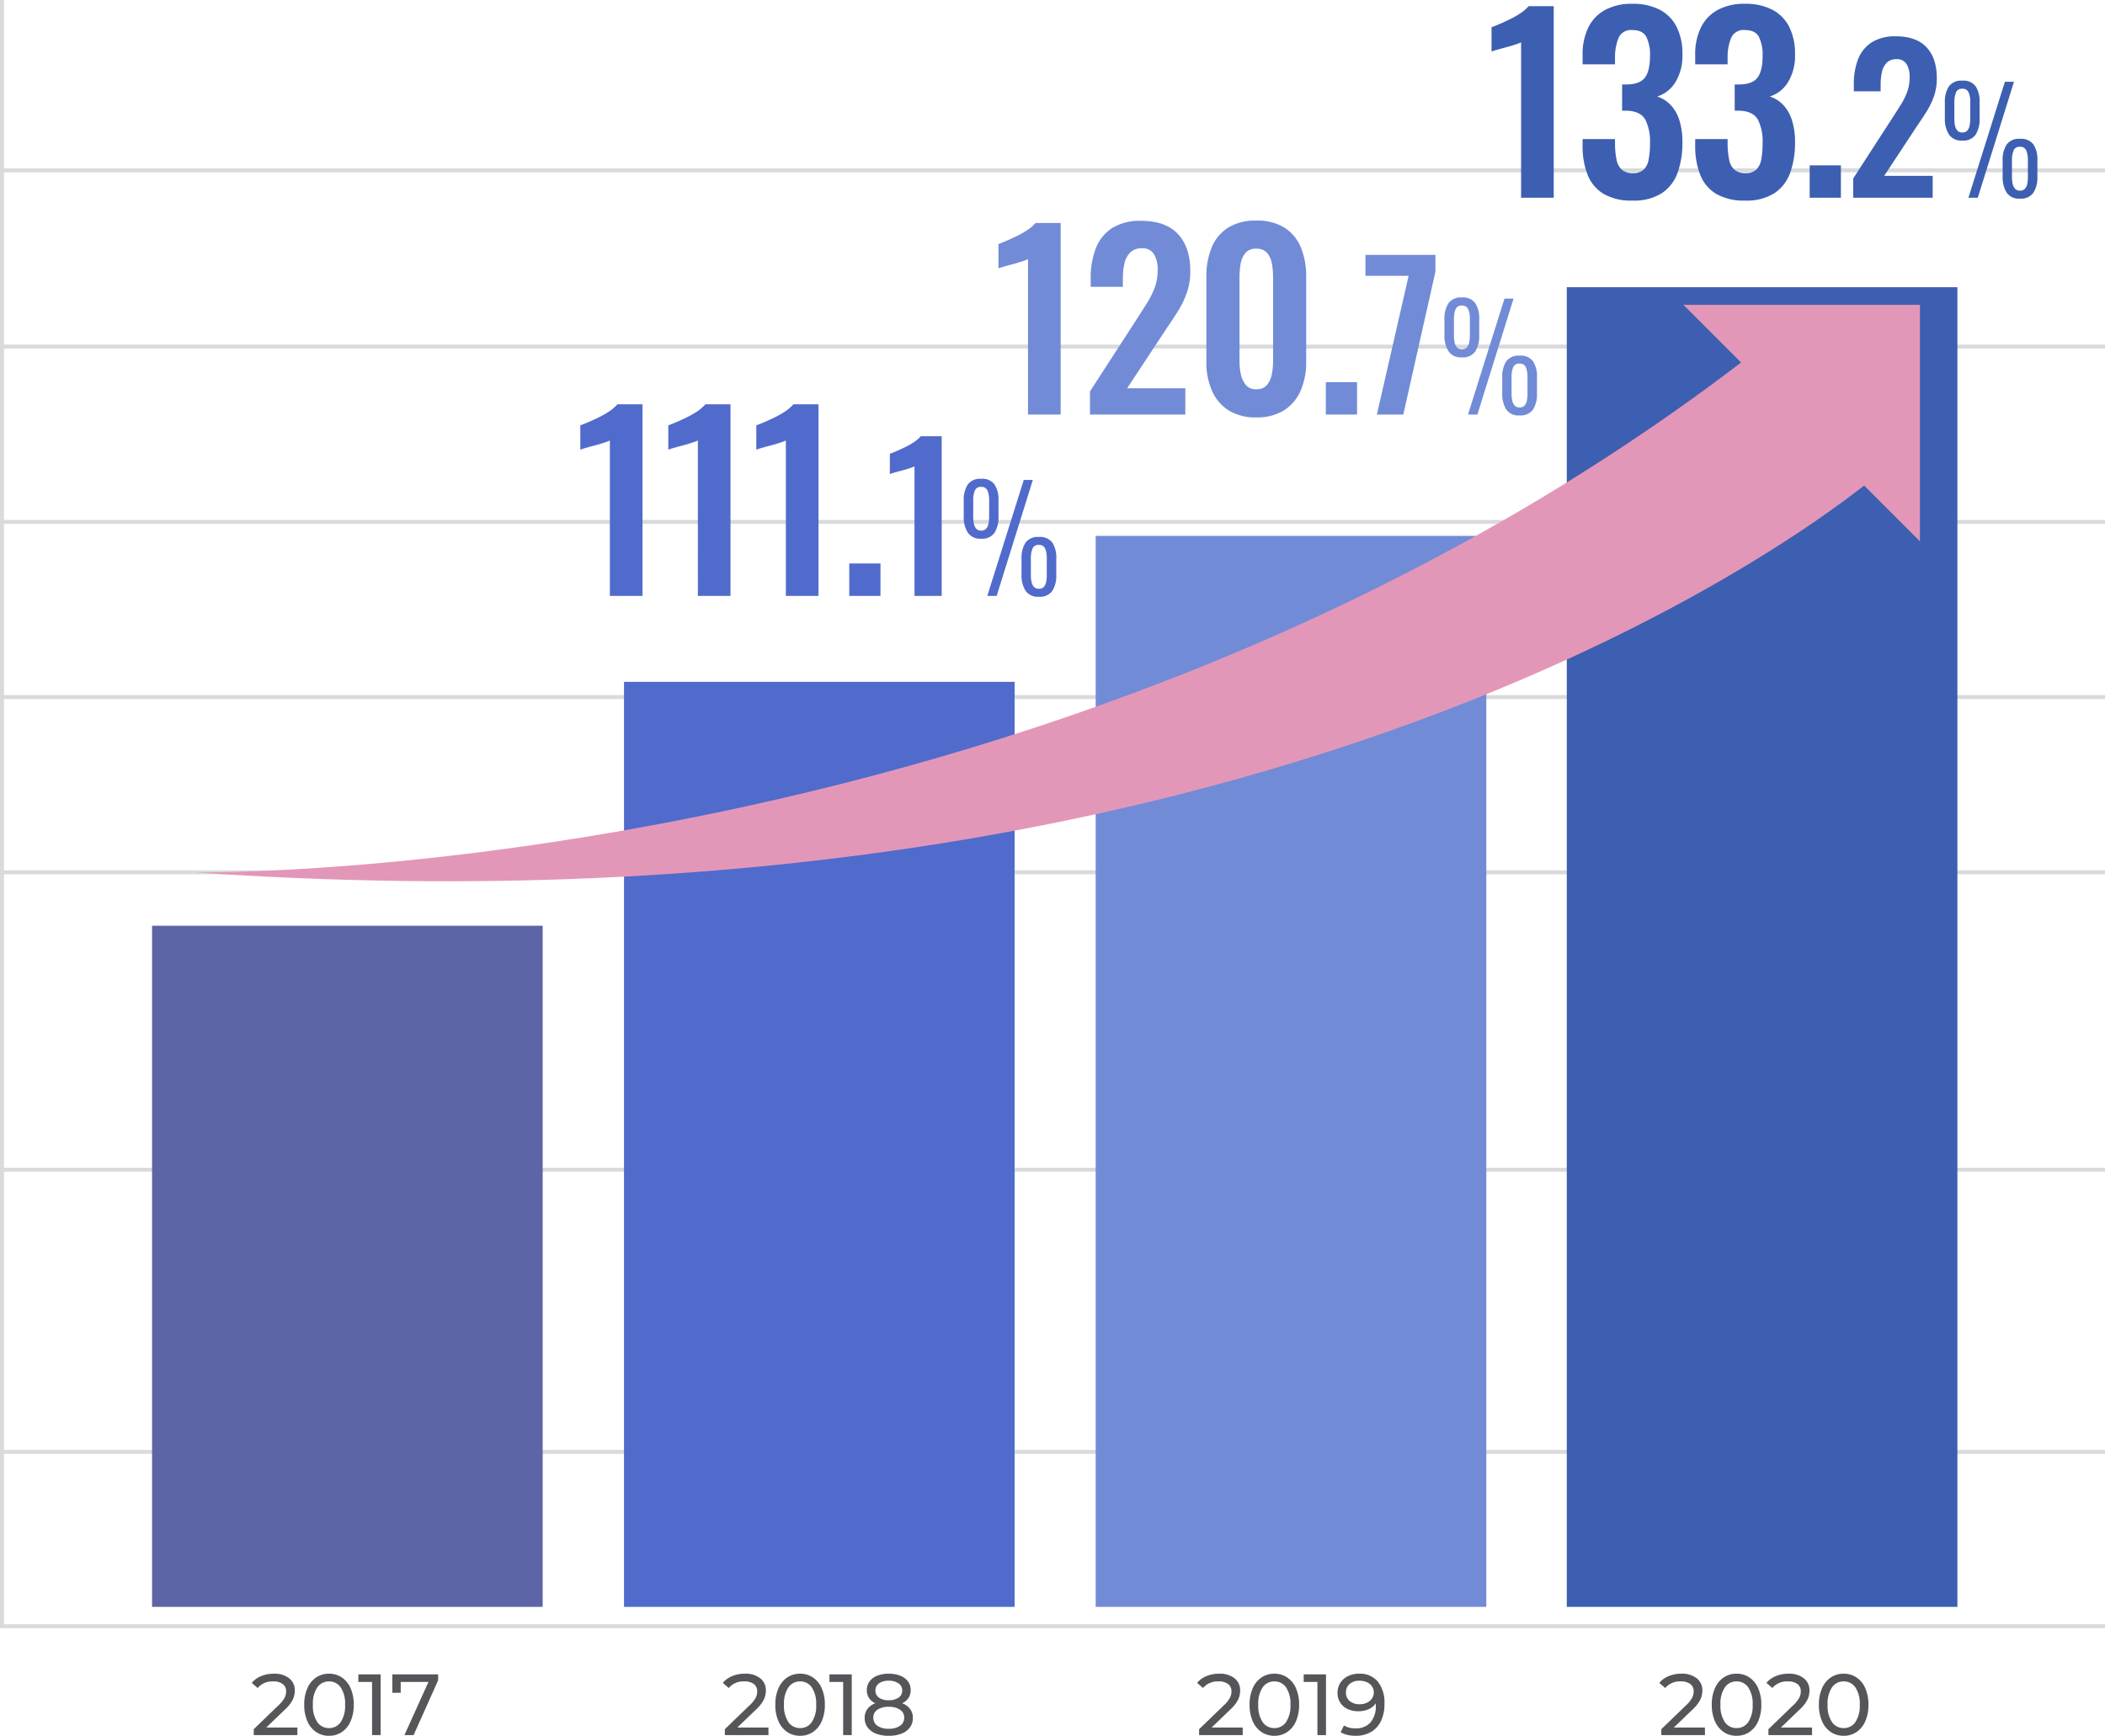 <svg xmlns="http://www.w3.org/2000/svg" width="533.938" height="440.339" viewBox="0 0 533.938 440.339"><g transform="translate(-692.5 -1266.837)"><path d="M533.438.5H0v-1H533.438Z" transform="translate(693 1635.16)" fill="#d9dadb"/><path d="M533.438.5H0v-1H533.438Z" transform="translate(693 1563.578)" fill="#d9dadb"/><path d="M533.438.5H0v-1H533.438Z" transform="translate(693 1488.129)" fill="#d9dadb"/><path d="M533.438.5H0v-1H533.438Z" transform="translate(693 1443.67)" fill="#d9dadb"/><path d="M533.438.5H0v-1H533.438Z" transform="translate(693 1399.221)" fill="#d9dadb"/><path d="M533.438.5H0v-1H533.438Z" transform="translate(693 1354.762)" fill="#d9dadb"/><path d="M533.438.5H0v-1H533.438Z" transform="translate(693 1310.047)" fill="#d9dadb"/><path d="M999.586,780.471H465.648V367.434h1V779.471H999.586Z" transform="translate(226.853 899.402)" fill="#d9dadb"/><path d="M-12.859-1.914V0H-23.925V-1.5l6.27-6.05a7.489,7.489,0,0,0,1.54-1.9,3.625,3.625,0,0,0,.4-1.617,2.263,2.263,0,0,0-.847-1.881A3.838,3.838,0,0,0-19-13.618a4.827,4.827,0,0,0-3.938,1.672l-1.5-1.3a6,6,0,0,1,2.365-1.716,8.341,8.341,0,0,1,3.267-.616,5.95,5.95,0,0,1,3.85,1.155,3.816,3.816,0,0,1,1.43,3.135,5.321,5.321,0,0,1-.528,2.332,9.323,9.323,0,0,1-2,2.508l-4.708,4.532Zm8.03,2.09A5.764,5.764,0,0,1-8.074-.759a6.269,6.269,0,0,1-2.233-2.717A10.1,10.1,0,0,1-11.121-7.7a10.1,10.1,0,0,1,.814-4.224,6.269,6.269,0,0,1,2.233-2.717,5.764,5.764,0,0,1,3.245-.935,5.726,5.726,0,0,1,3.223.935A6.269,6.269,0,0,1,.627-11.924,10.1,10.1,0,0,1,1.441-7.7,10.1,10.1,0,0,1,.627-3.476,6.269,6.269,0,0,1-1.606-.759,5.726,5.726,0,0,1-4.829.176Zm0-1.958A3.489,3.489,0,0,0-1.87-3.3,7.38,7.38,0,0,0-.759-7.7,7.38,7.38,0,0,0-1.87-12.1a3.489,3.489,0,0,0-2.959-1.518A3.509,3.509,0,0,0-7.81-12.1,7.38,7.38,0,0,0-8.921-7.7,7.38,7.38,0,0,0-7.81-3.3,3.509,3.509,0,0,0-4.829-1.782ZM8.261-15.4V0H6.083V-13.486H2.607V-15.4ZM21.043-8.074a4.409,4.409,0,0,1,2.024,1.452,3.689,3.689,0,0,1,.7,2.266,3.971,3.971,0,0,1-.748,2.409A4.715,4.715,0,0,1,20.889-.374a8.8,8.8,0,0,1-3.256.55,8.647,8.647,0,0,1-3.223-.55,4.72,4.72,0,0,1-2.123-1.573,3.971,3.971,0,0,1-.748-2.409,3.729,3.729,0,0,1,.693-2.266,4.337,4.337,0,0,1,2.013-1.452,3.857,3.857,0,0,1-1.606-1.342,3.52,3.52,0,0,1-.55-1.98,3.658,3.658,0,0,1,.693-2.222,4.366,4.366,0,0,1,1.947-1.452,7.721,7.721,0,0,1,2.9-.506,7.872,7.872,0,0,1,2.937.506,4.36,4.36,0,0,1,1.958,1.452,3.658,3.658,0,0,1,.693,2.222,3.483,3.483,0,0,1-.561,1.969A3.9,3.9,0,0,1,21.043-8.074Zm-3.41-5.72a4.044,4.044,0,0,0-2.464.671,2.144,2.144,0,0,0-.9,1.815,2.124,2.124,0,0,0,.891,1.8,4.085,4.085,0,0,0,2.475.66,4.229,4.229,0,0,0,2.519-.66,2.107,2.107,0,0,0,.913-1.8,2.12,2.12,0,0,0-.935-1.815A4.2,4.2,0,0,0,17.633-13.794Zm0,12.188a4.852,4.852,0,0,0,2.882-.759,2.4,2.4,0,0,0,1.056-2.057,2.327,2.327,0,0,0-1.056-2.013,4.961,4.961,0,0,0-2.882-.737,4.855,4.855,0,0,0-2.86.737,2.342,2.342,0,0,0-1.034,2.013,2.419,2.419,0,0,0,1.034,2.057A4.749,4.749,0,0,0,17.633-1.606Z" transform="translate(900.284 1707)" fill="#55565a"/><path d="M-12.562-1.914V0H-23.628V-1.5l6.27-6.05a7.489,7.489,0,0,0,1.54-1.9,3.625,3.625,0,0,0,.4-1.617,2.263,2.263,0,0,0-.847-1.881,3.838,3.838,0,0,0-2.431-.671,4.827,4.827,0,0,0-3.938,1.672l-1.5-1.3a6,6,0,0,1,2.365-1.716,8.341,8.341,0,0,1,3.267-.616,5.95,5.95,0,0,1,3.85,1.155,3.816,3.816,0,0,1,1.43,3.135,5.321,5.321,0,0,1-.528,2.332,9.323,9.323,0,0,1-2,2.508L-20.46-1.914Zm8.03,2.09A5.764,5.764,0,0,1-7.777-.759,6.269,6.269,0,0,1-10.01-3.476,10.1,10.1,0,0,1-10.824-7.7a10.1,10.1,0,0,1,.814-4.224,6.269,6.269,0,0,1,2.233-2.717,5.764,5.764,0,0,1,3.245-.935,5.726,5.726,0,0,1,3.223.935A6.269,6.269,0,0,1,.924-11.924,10.1,10.1,0,0,1,1.738-7.7,10.1,10.1,0,0,1,.924-3.476,6.269,6.269,0,0,1-1.309-.759,5.726,5.726,0,0,1-4.532.176Zm0-1.958A3.489,3.489,0,0,0-1.573-3.3,7.38,7.38,0,0,0-.462-7.7a7.38,7.38,0,0,0-1.111-4.4,3.489,3.489,0,0,0-2.959-1.518A3.509,3.509,0,0,0-7.513-12.1,7.38,7.38,0,0,0-8.624-7.7,7.38,7.38,0,0,0-7.513-3.3,3.509,3.509,0,0,0-4.532-1.782ZM8.558-15.4V0H6.38V-13.486H2.9V-15.4Zm8.36-.176a5.9,5.9,0,0,1,4.785,2A8.58,8.58,0,0,1,23.386-7.9a9.679,9.679,0,0,1-.913,4.389,6.363,6.363,0,0,1-2.552,2.75A7.57,7.57,0,0,1,16.1.176a9.275,9.275,0,0,1-2.112-.231,5.861,5.861,0,0,1-1.716-.671l.836-1.716a5.4,5.4,0,0,0,2.97.726A4.819,4.819,0,0,0,19.833-3.2a6.209,6.209,0,0,0,1.353-4.323v-.55A4.165,4.165,0,0,1,19.36-6.567a6.392,6.392,0,0,1-2.618.517,6.234,6.234,0,0,1-2.717-.572,4.381,4.381,0,0,1-1.87-1.639,4.51,4.51,0,0,1-.671-2.453,4.577,4.577,0,0,1,.715-2.552,4.785,4.785,0,0,1,1.947-1.7A6.205,6.205,0,0,1,16.918-15.576Zm.2,7.744a4.171,4.171,0,0,0,1.848-.4,3.1,3.1,0,0,0,1.265-1.078,2.693,2.693,0,0,0,.451-1.518,2.7,2.7,0,0,0-.429-1.485A3.036,3.036,0,0,0,19-13.387a4.463,4.463,0,0,0-1.991-.407,3.6,3.6,0,0,0-2.453.814,2.743,2.743,0,0,0-.935,2.178,2.7,2.7,0,0,0,.946,2.167A3.814,3.814,0,0,0,17.116-7.832Z" transform="translate(1020.284 1707)" fill="#55565a"/><path d="M-15.323-1.914V0H-26.389V-1.5l6.27-6.05a7.489,7.489,0,0,0,1.54-1.9,3.625,3.625,0,0,0,.4-1.617,2.263,2.263,0,0,0-.847-1.881,3.838,3.838,0,0,0-2.431-.671A4.827,4.827,0,0,0-25.4-11.946l-1.5-1.3A6,6,0,0,1-24.53-14.96a8.341,8.341,0,0,1,3.267-.616,5.95,5.95,0,0,1,3.85,1.155,3.816,3.816,0,0,1,1.43,3.135,5.321,5.321,0,0,1-.528,2.332,9.323,9.323,0,0,1-2,2.508l-4.708,4.532Zm8.03,2.09a5.764,5.764,0,0,1-3.245-.935,6.269,6.269,0,0,1-2.233-2.717A10.1,10.1,0,0,1-13.585-7.7a10.1,10.1,0,0,1,.814-4.224,6.269,6.269,0,0,1,2.233-2.717,5.764,5.764,0,0,1,3.245-.935,5.726,5.726,0,0,1,3.223.935,6.269,6.269,0,0,1,2.233,2.717A10.1,10.1,0,0,1-1.023-7.7a10.1,10.1,0,0,1-.814,4.224A6.269,6.269,0,0,1-4.07-.759,5.726,5.726,0,0,1-7.293.176Zm0-1.958A3.489,3.489,0,0,0-4.334-3.3,7.38,7.38,0,0,0-3.223-7.7a7.38,7.38,0,0,0-1.111-4.4,3.489,3.489,0,0,0-2.959-1.518A3.509,3.509,0,0,0-10.274-12.1a7.38,7.38,0,0,0-1.111,4.4,7.38,7.38,0,0,0,1.111,4.4A3.509,3.509,0,0,0-7.293-1.782Zm19.14-.132V0H.781V-1.5l6.27-6.05a7.489,7.489,0,0,0,1.54-1.9,3.625,3.625,0,0,0,.4-1.617,2.263,2.263,0,0,0-.847-1.881,3.838,3.838,0,0,0-2.431-.671,4.827,4.827,0,0,0-3.938,1.672l-1.5-1.3A6,6,0,0,1,2.64-14.96a8.341,8.341,0,0,1,3.267-.616,5.95,5.95,0,0,1,3.85,1.155,3.816,3.816,0,0,1,1.43,3.135,5.321,5.321,0,0,1-.528,2.332,9.323,9.323,0,0,1-2,2.508L3.949-1.914Zm8.03,2.09a5.764,5.764,0,0,1-3.245-.935A6.269,6.269,0,0,1,14.4-3.476,10.1,10.1,0,0,1,13.585-7.7a10.1,10.1,0,0,1,.814-4.224,6.269,6.269,0,0,1,2.233-2.717,5.764,5.764,0,0,1,3.245-.935,5.726,5.726,0,0,1,3.223.935,6.269,6.269,0,0,1,2.233,2.717A10.1,10.1,0,0,1,26.147-7.7a10.1,10.1,0,0,1-.814,4.224A6.269,6.269,0,0,1,23.1-.759,5.726,5.726,0,0,1,19.877.176Zm0-1.958A3.489,3.489,0,0,0,22.836-3.3a7.38,7.38,0,0,0,1.111-4.4,7.38,7.38,0,0,0-1.111-4.4,3.489,3.489,0,0,0-2.959-1.518A3.509,3.509,0,0,0,16.9-12.1a7.38,7.38,0,0,0-1.111,4.4A7.38,7.38,0,0,0,16.9-3.3,3.509,3.509,0,0,0,19.877-1.782Z" transform="translate(1140.284 1707)" fill="#55565a"/><path d="M-12.353-1.914V0H-23.419V-1.5l6.27-6.05a7.489,7.489,0,0,0,1.54-1.9,3.625,3.625,0,0,0,.4-1.617,2.263,2.263,0,0,0-.847-1.881,3.838,3.838,0,0,0-2.431-.671,4.827,4.827,0,0,0-3.938,1.672l-1.5-1.3A6,6,0,0,1-21.56-14.96a8.341,8.341,0,0,1,3.267-.616,5.95,5.95,0,0,1,3.85,1.155,3.816,3.816,0,0,1,1.43,3.135,5.321,5.321,0,0,1-.528,2.332,9.323,9.323,0,0,1-2,2.508l-4.708,4.532Zm8.03,2.09A5.764,5.764,0,0,1-7.568-.759,6.269,6.269,0,0,1-9.8-3.476,10.1,10.1,0,0,1-10.615-7.7,10.1,10.1,0,0,1-9.8-11.924a6.269,6.269,0,0,1,2.233-2.717,5.764,5.764,0,0,1,3.245-.935,5.726,5.726,0,0,1,3.223.935,6.269,6.269,0,0,1,2.233,2.717A10.1,10.1,0,0,1,1.947-7.7a10.1,10.1,0,0,1-.814,4.224A6.269,6.269,0,0,1-1.1-.759,5.726,5.726,0,0,1-4.323.176Zm0-1.958A3.489,3.489,0,0,0-1.364-3.3,7.38,7.38,0,0,0-.253-7.7a7.38,7.38,0,0,0-1.111-4.4,3.489,3.489,0,0,0-2.959-1.518A3.509,3.509,0,0,0-7.3-12.1,7.38,7.38,0,0,0-8.415-7.7,7.38,7.38,0,0,0-7.3-3.3,3.509,3.509,0,0,0-4.323-1.782ZM8.767-15.4V0H6.589V-13.486H3.113V-15.4Zm14.586,0v1.5L17.127,0H14.8l6.094-13.486h-7.04v2.75H11.737V-15.4Z" transform="translate(780.284 1707)" fill="#55565a"/><path d="M-61.671,0V-39.42a13.7,13.7,0,0,1-1.41.54q-1.05.36-2.31.69t-2.31.63a14.066,14.066,0,0,0-1.47.48v-6.18q.84-.3,2.1-.84t2.67-1.23a21.181,21.181,0,0,0,2.64-1.53,10.407,10.407,0,0,0,2.01-1.74h6.36V0Zm28.26.72a13.932,13.932,0,0,1-7.35-1.71,9.8,9.8,0,0,1-4.05-4.86,19.71,19.71,0,0,1-1.26-7.35v-1.68h8.22v1.44a20.767,20.767,0,0,0,.42,3.9,4.342,4.342,0,0,0,1.35,2.46,4.089,4.089,0,0,0,2.73.84,3.868,3.868,0,0,0,2.79-.9A4.817,4.817,0,0,0-29.3-9.78a22.53,22.53,0,0,0,.33-4.14,12.232,12.232,0,0,0-1.17-5.85q-1.17-2.13-4.53-2.31h-1.38v-6.66h1.26q3.3-.06,4.56-1.77t1.26-5.49a10.282,10.282,0,0,0-.93-4.8q-.93-1.74-3.57-1.74a3.407,3.407,0,0,0-3.45,1.92,12.773,12.773,0,0,0-.93,4.98v1.8h-8.22v-2.34a15.5,15.5,0,0,1,1.47-7.05,10.117,10.117,0,0,1,4.29-4.44,14.167,14.167,0,0,1,6.84-1.53,14.682,14.682,0,0,1,6.96,1.5,10.014,10.014,0,0,1,4.29,4.35,15.118,15.118,0,0,1,1.47,6.99,12.736,12.736,0,0,1-1.8,7.08,8.27,8.27,0,0,1-4.62,3.6,7.97,7.97,0,0,1,3.36,2.07,10.018,10.018,0,0,1,2.25,3.84,17.821,17.821,0,0,1,.81,5.73,22.194,22.194,0,0,1-1.23,7.71A10.364,10.364,0,0,1-26-1.14,13.161,13.161,0,0,1-33.411.72Zm28.56,0A13.932,13.932,0,0,1-12.2-.99a9.8,9.8,0,0,1-4.05-4.86,19.71,19.71,0,0,1-1.26-7.35v-1.68h8.22v1.44a20.767,20.767,0,0,0,.42,3.9,4.342,4.342,0,0,0,1.35,2.46,4.089,4.089,0,0,0,2.73.84A3.868,3.868,0,0,0-2-7.14,4.817,4.817,0,0,0-.741-9.78a22.53,22.53,0,0,0,.33-4.14,12.232,12.232,0,0,0-1.17-5.85q-1.17-2.13-4.53-2.31h-1.38v-6.66h1.26q3.3-.06,4.56-1.77T-.411-36a10.282,10.282,0,0,0-.93-4.8q-.93-1.74-3.57-1.74a3.407,3.407,0,0,0-3.45,1.92,12.773,12.773,0,0,0-.93,4.98v1.8h-8.22v-2.34a15.5,15.5,0,0,1,1.47-7.05,10.117,10.117,0,0,1,4.29-4.44,14.167,14.167,0,0,1,6.84-1.53,14.682,14.682,0,0,1,6.96,1.5,10.014,10.014,0,0,1,4.29,4.35,15.118,15.118,0,0,1,1.47,6.99,12.736,12.736,0,0,1-1.8,7.08,8.27,8.27,0,0,1-4.62,3.6,7.97,7.97,0,0,1,3.36,2.07A10.018,10.018,0,0,1,7-19.77a17.821,17.821,0,0,1,.81,5.73,22.194,22.194,0,0,1-1.23,7.71,10.364,10.364,0,0,1-4.02,5.19A13.161,13.161,0,0,1-4.851.72ZM11.529,0V-8.22h7.92V0Zm11.05,0V-4.9l10-15.45q1.1-1.7,2.075-3.25a17.6,17.6,0,0,0,1.6-3.225,10.436,10.436,0,0,0,.625-3.675,6.213,6.213,0,0,0-.8-3.45,2.791,2.791,0,0,0-2.5-1.2,3.379,3.379,0,0,0-2.5.9,4.683,4.683,0,0,0-1.225,2.35,14.646,14.646,0,0,0-.325,3.2V-27h-6.8v-1.8A17.163,17.163,0,0,1,23.8-35.125,8.889,8.889,0,0,1,27.229-39.4a10.993,10.993,0,0,1,6.15-1.55q5.2,0,7.8,2.8t2.6,7.8a13.788,13.788,0,0,1-.7,4.525,19.207,19.207,0,0,1-1.85,3.875q-1.15,1.85-2.5,3.8l-8.3,12.6h12.3V0ZM51.795,0l9.252-29.412h2.3L54.171,0ZM50.247-14.508a3.752,3.752,0,0,1-3.42-1.566,7.367,7.367,0,0,1-1.008-4.05v-4.068a7.059,7.059,0,0,1,1.008-4.032,3.84,3.84,0,0,1,3.42-1.476,3.811,3.811,0,0,1,3.4,1.458,6.994,6.994,0,0,1,.99,3.978v4.176a7.359,7.359,0,0,1-.99,4.05A3.739,3.739,0,0,1,50.247-14.508Zm0-2.052a1.617,1.617,0,0,0,1.224-.45,2.576,2.576,0,0,0,.612-1.242,7.975,7.975,0,0,0,.18-1.764V-24.3a6.007,6.007,0,0,0-.414-2.412,1.583,1.583,0,0,0-1.6-.936,1.574,1.574,0,0,0-1.62.954,6.39,6.39,0,0,0-.4,2.43v4.248a7.914,7.914,0,0,0,.18,1.782,2.565,2.565,0,0,0,.612,1.224A1.617,1.617,0,0,0,50.247-16.56ZM64.863.216a3.723,3.723,0,0,1-3.4-1.548,7.452,7.452,0,0,1-.99-4.068V-9.432a7.158,7.158,0,0,1,.99-4.032,3.792,3.792,0,0,1,3.4-1.476A3.873,3.873,0,0,1,68.3-13.5a6.977,6.977,0,0,1,.99,4v4.176A7.267,7.267,0,0,1,68.3-1.3,3.8,3.8,0,0,1,64.863.216Zm0-2.016a1.63,1.63,0,0,0,1.26-.468,2.562,2.562,0,0,0,.594-1.242,8.761,8.761,0,0,0,.162-1.782V-9.54a6.39,6.39,0,0,0-.4-2.43,1.574,1.574,0,0,0-1.62-.954,1.574,1.574,0,0,0-1.62.954,6.39,6.39,0,0,0-.4,2.43v4.248a7.914,7.914,0,0,0,.18,1.782,2.689,2.689,0,0,0,.612,1.242A1.583,1.583,0,0,0,64.863-1.8Z" transform="translate(1140 1317)" fill="#3d5fb1"/><path d="M-60.741,0V-39.42a13.7,13.7,0,0,1-1.41.54q-1.05.36-2.31.69t-2.31.63a14.066,14.066,0,0,0-1.47.48v-6.18q.84-.3,2.1-.84t2.67-1.23a21.181,21.181,0,0,0,2.64-1.53,10.407,10.407,0,0,0,2.01-1.74h6.36V0Zm15.72,0V-5.88l12-18.54q1.32-2.04,2.49-3.9a21.124,21.124,0,0,0,1.92-3.87,12.523,12.523,0,0,0,.75-4.41,7.455,7.455,0,0,0-.96-4.14,3.349,3.349,0,0,0-3-1.44,4.055,4.055,0,0,0-3,1.08,5.62,5.62,0,0,0-1.47,2.82,17.576,17.576,0,0,0-.39,3.84v2.04h-8.16v-2.16a20.6,20.6,0,0,1,1.29-7.59,10.667,10.667,0,0,1,4.11-5.13,13.191,13.191,0,0,1,7.38-1.86q6.24,0,9.36,3.36t3.12,9.36a16.546,16.546,0,0,1-.84,5.43,23.048,23.048,0,0,1-2.22,4.65q-1.38,2.22-3,4.56L-35.6-6.66h14.76V0Zm42.18.72a12.768,12.768,0,0,1-7.05-1.8,11.154,11.154,0,0,1-4.2-4.98,17.9,17.9,0,0,1-1.41-7.32V-34.92a19.153,19.153,0,0,1,1.35-7.47,10.766,10.766,0,0,1,4.14-5.01,13.009,13.009,0,0,1,7.17-1.8,13.009,13.009,0,0,1,7.17,1.8,10.766,10.766,0,0,1,4.14,5.01,19.153,19.153,0,0,1,1.35,7.47v21.54a17.9,17.9,0,0,1-1.41,7.32,11.154,11.154,0,0,1-4.2,4.98A12.768,12.768,0,0,1-2.841.72Zm0-7.14A3.3,3.3,0,0,0-.081-7.56a6.193,6.193,0,0,0,1.2-2.76,17.441,17.441,0,0,0,.3-3.18V-34.8a20.587,20.587,0,0,0-.27-3.33,5.97,5.97,0,0,0-1.17-2.79,3.373,3.373,0,0,0-2.82-1.14,3.373,3.373,0,0,0-2.82,1.14,5.97,5.97,0,0,0-1.17,2.79A20.587,20.587,0,0,0-7.1-34.8v21.3a15.906,15.906,0,0,0,.33,3.18,6.458,6.458,0,0,0,1.23,2.76A3.23,3.23,0,0,0-2.841-6.42ZM14.8,0V-8.22h7.92V0Zm12.95,0L35.8-35.2H24.849v-5.3H42.6v4.25L34.449,0ZM50.865,0l9.252-29.412h2.3L53.241,0ZM49.317-14.508a3.752,3.752,0,0,1-3.42-1.566,7.367,7.367,0,0,1-1.008-4.05v-4.068A7.059,7.059,0,0,1,45.9-28.224a3.84,3.84,0,0,1,3.42-1.476,3.811,3.811,0,0,1,3.4,1.458,6.994,6.994,0,0,1,.99,3.978v4.176a7.359,7.359,0,0,1-.99,4.05A3.739,3.739,0,0,1,49.317-14.508Zm0-2.052a1.617,1.617,0,0,0,1.224-.45,2.576,2.576,0,0,0,.612-1.242,7.975,7.975,0,0,0,.18-1.764V-24.3a6.007,6.007,0,0,0-.414-2.412,1.583,1.583,0,0,0-1.6-.936,1.574,1.574,0,0,0-1.62.954,6.39,6.39,0,0,0-.4,2.43v4.248a7.914,7.914,0,0,0,.18,1.782,2.565,2.565,0,0,0,.612,1.224A1.617,1.617,0,0,0,49.317-16.56ZM63.933.216a3.723,3.723,0,0,1-3.4-1.548,7.452,7.452,0,0,1-.99-4.068V-9.432a7.158,7.158,0,0,1,.99-4.032,3.792,3.792,0,0,1,3.4-1.476,3.873,3.873,0,0,1,3.438,1.44,6.978,6.978,0,0,1,.99,4v4.176a7.267,7.267,0,0,1-.99,4.032A3.8,3.8,0,0,1,63.933.216Zm0-2.016a1.63,1.63,0,0,0,1.26-.468,2.562,2.562,0,0,0,.594-1.242,8.762,8.762,0,0,0,.162-1.782V-9.54a6.39,6.39,0,0,0-.4-2.43,1.574,1.574,0,0,0-1.62-.954,1.574,1.574,0,0,0-1.62.954,6.39,6.39,0,0,0-.4,2.43v4.248A7.914,7.914,0,0,0,62.1-3.51a2.689,2.689,0,0,0,.612,1.242A1.583,1.583,0,0,0,63.933-1.8Z" transform="translate(1014 1372)" fill="#718bd7"/><path d="M-52.806,0V-39.42a13.7,13.7,0,0,1-1.41.54q-1.05.36-2.31.69t-2.31.63a14.065,14.065,0,0,0-1.47.48v-6.18q.84-.3,2.1-.84t2.67-1.23a21.181,21.181,0,0,0,2.64-1.53,10.407,10.407,0,0,0,2.01-1.74h6.36V0Zm22.32,0V-39.42a13.7,13.7,0,0,1-1.41.54q-1.05.36-2.31.69t-2.31.63a14.065,14.065,0,0,0-1.47.48v-6.18q.84-.3,2.1-.84t2.67-1.23a21.18,21.18,0,0,0,2.64-1.53,10.407,10.407,0,0,0,2.01-1.74h6.36V0Zm22.32,0V-39.42a13.7,13.7,0,0,1-1.41.54q-1.05.36-2.31.69t-2.31.63a14.065,14.065,0,0,0-1.47.48v-6.18q.84-.3,2.1-.84t2.67-1.23a21.18,21.18,0,0,0,2.64-1.53,10.407,10.407,0,0,0,2.01-1.74H.114V0ZM7.914,0V-8.22h7.92V0Zm16.55,0V-32.85a11.417,11.417,0,0,1-1.175.45q-.875.3-1.925.575t-1.925.525a11.72,11.72,0,0,0-1.225.4v-5.15q.7-.25,1.75-.7t2.225-1.025a17.651,17.651,0,0,0,2.2-1.275,8.672,8.672,0,0,0,1.675-1.45h5.3V0ZM42.93,0l9.252-29.412h2.3L45.306,0ZM41.382-14.508a3.752,3.752,0,0,1-3.42-1.566,7.367,7.367,0,0,1-1.008-4.05v-4.068a7.059,7.059,0,0,1,1.008-4.032,3.84,3.84,0,0,1,3.42-1.476,3.811,3.811,0,0,1,3.4,1.458,6.994,6.994,0,0,1,.99,3.978v4.176a7.359,7.359,0,0,1-.99,4.05A3.739,3.739,0,0,1,41.382-14.508Zm0-2.052a1.617,1.617,0,0,0,1.224-.45,2.576,2.576,0,0,0,.612-1.242,7.975,7.975,0,0,0,.18-1.764V-24.3a6.007,6.007,0,0,0-.414-2.412,1.583,1.583,0,0,0-1.6-.936,1.574,1.574,0,0,0-1.62.954,6.39,6.39,0,0,0-.4,2.43v4.248a7.914,7.914,0,0,0,.18,1.782,2.565,2.565,0,0,0,.612,1.224A1.617,1.617,0,0,0,41.382-16.56ZM56,.216a3.723,3.723,0,0,1-3.4-1.548,7.452,7.452,0,0,1-.99-4.068V-9.432a7.158,7.158,0,0,1,.99-4.032A3.792,3.792,0,0,1,56-14.94a3.873,3.873,0,0,1,3.438,1.44,6.978,6.978,0,0,1,.99,4v4.176a7.267,7.267,0,0,1-.99,4.032A3.8,3.8,0,0,1,56,.216ZM56-1.8a1.63,1.63,0,0,0,1.26-.468,2.562,2.562,0,0,0,.594-1.242,8.761,8.761,0,0,0,.162-1.782V-9.54a6.39,6.39,0,0,0-.4-2.43A1.574,1.574,0,0,0,56-12.924a1.574,1.574,0,0,0-1.62.954,6.39,6.39,0,0,0-.4,2.43v4.248a7.914,7.914,0,0,0,.18,1.782,2.689,2.689,0,0,0,.612,1.242A1.583,1.583,0,0,0,56-1.8Z" transform="translate(900 1418)" fill="#506bcc"/><rect width="99.08" height="234.661" transform="translate(850.783 1439.809)" fill="#506bcc"/><rect width="99.08" height="172.79" transform="translate(731.072 1501.68)" fill="#5d65a6"/><rect width="99.08" height="271.684" transform="translate(970.425 1402.785)" fill="#718bd7"/><rect width="99.08" height="334.777" transform="translate(1089.92 1339.695)" fill="#3d5fb1"/><g transform="translate(0 -12)"><path d="M738.5,480.979s225,3.565,400-135.479l28.133,33.433S1029.5,501.181,738.5,480.979Z" transform="translate(3.5 1019.164)" fill="#e397b8"/><path d="M1174,396V336h-60Z" transform="translate(5.5 1020.164)" fill="#e397b8"/></g></g></svg>